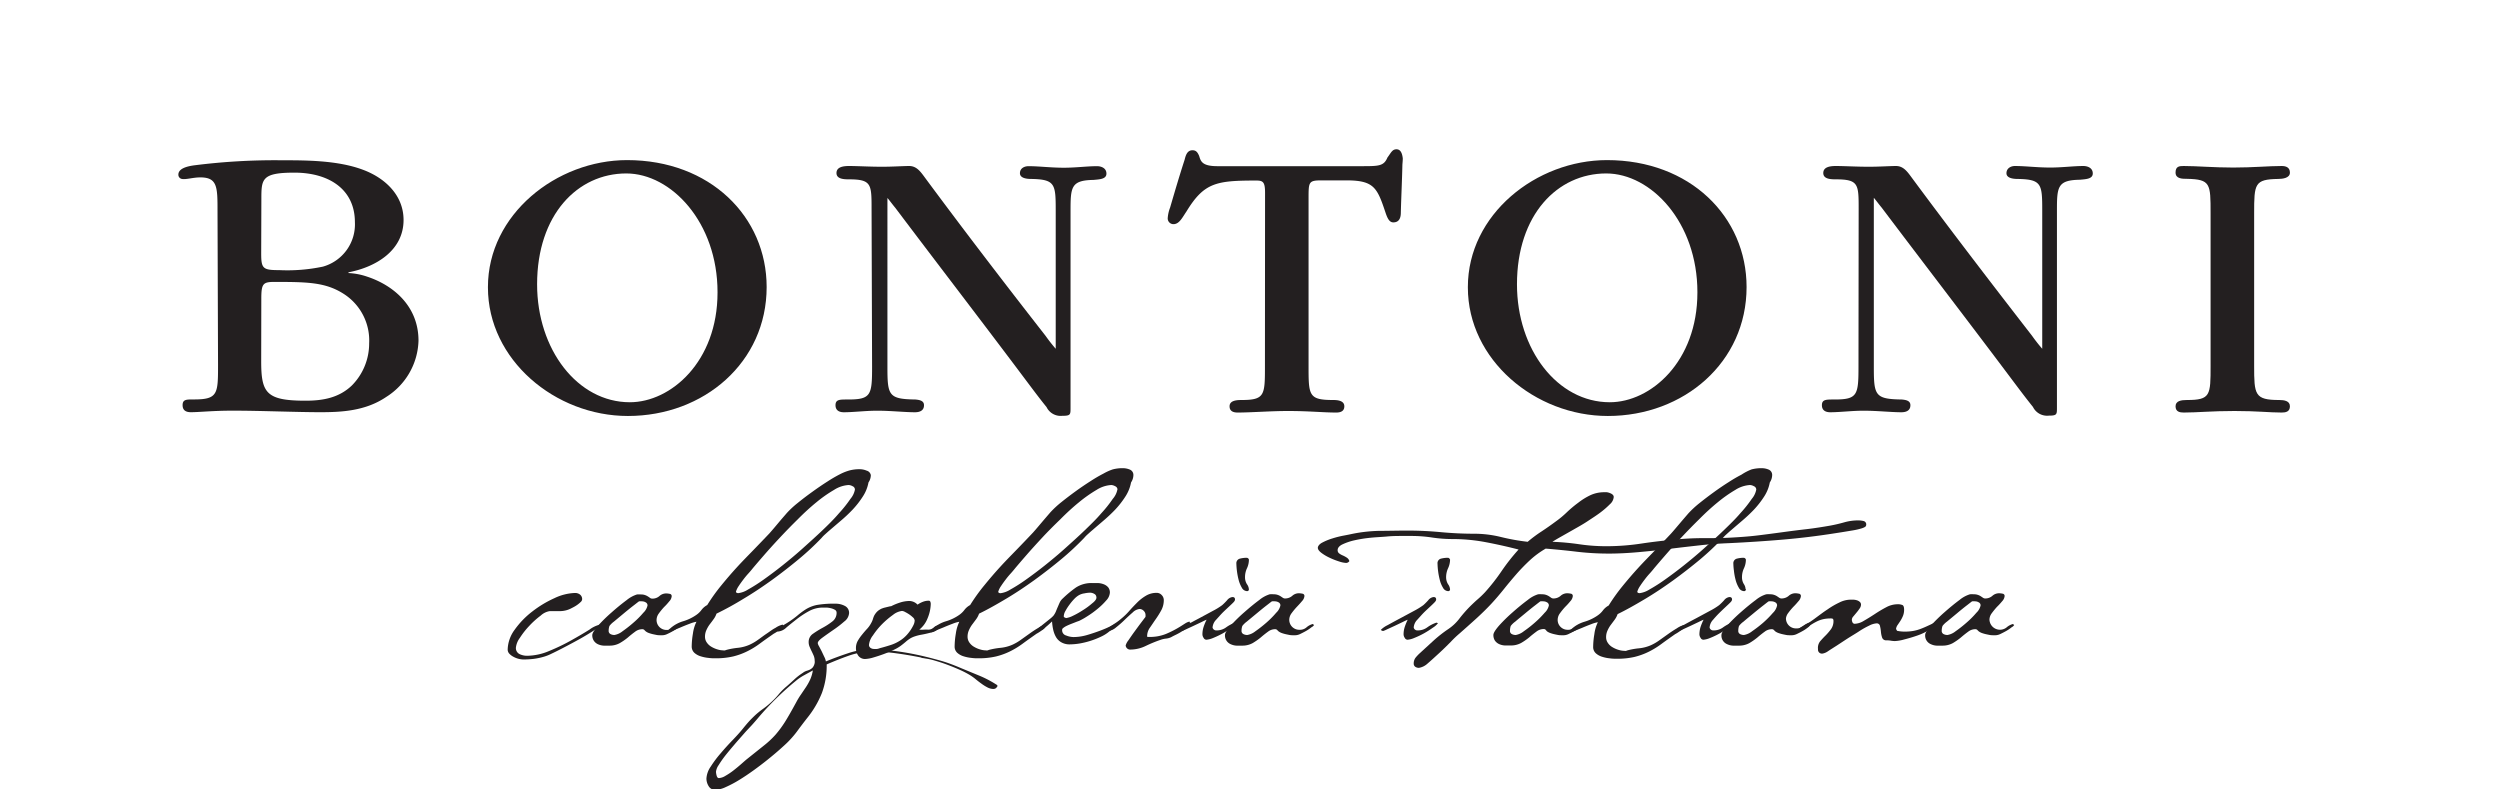 <svg viewBox="0 0 436.74 137.91" xmlns="http://www.w3.org/2000/svg"><defs><style>.cls-1{fill:none;}.cls-2{fill:#231f20;}</style></defs><g data-name="Layer 2" id="Layer_2"><g data-name="Layer 1" id="Layer_1-2"><rect height="135.92" width="436.74" class="cls-1"></rect><path d="M38,36.89c0-4.19,0-5.9-3-5.9-1.3,0-2.47.41-3.23.27a.74.74,0,0,1-.61-.75c0-1,1.3-1.45,2.95-1.65A111.69,111.69,0,0,1,49.36,28c4,0,9.62,0,14,1.64,3.91,1.44,7.14,4.47,7.14,8.79,0,5.36-4.88,8.24-9.62,9.14v.13a11.76,11.76,0,0,1,3.23.62c4.6,1.51,9,5.15,9,11.2a12,12,0,0,1-5.63,9.82c-3.64,2.47-7.83,2.67-11.54,2.67-4.12,0-10.44-.27-15.25-.27-3.57,0-5.83.27-7.35.27-.68,0-1.44-.2-1.44-1.23s.69-1,2-1c4.19,0,4.19-1,4.19-6.11Zm7.63,7.35c0,2.68.27,2.95,3.16,2.95a30,30,0,0,0,7.62-.61A7.67,7.67,0,0,0,62,38.82c0-5.7-4.46-8.66-10.57-8.66-5.7,0-5.77,1.1-5.77,4.6Zm0,18.82c0,5.56.82,6.94,7.76,6.94,3,0,5.83-.49,8.1-2.68a10.42,10.42,0,0,0,3-7.35A9.66,9.66,0,0,0,60,51.31c-3.16-2-6.25-2.06-12.09-2.06-2,0-2.26.35-2.26,3Z" class="cls-2"></path><path d="M85.24,50.15c0-12.71,12-22.18,24.31-22.18,14.49,0,24.38,9.88,24.38,22.18,0,13.11-10.92,22.52-24.24,22.52-12.71,0-24.45-9.82-24.45-22.45Zm40.11.89c0-12.22-8.11-20.74-15.94-20.74-8.51,0-15.58,7.21-15.58,19.37,0,11.4,7.07,20.6,16.2,20.6,7.15,0,15.32-7.07,15.32-19.16Z" class="cls-2"></path><path d="M152.26,36.55c0-4.4,0-5.22-4-5.22-.89,0-2.13-.07-2.13-1.1s1.1-1.23,2.2-1.23c1.44,0,3.64.13,5.77.13,1.78,0,3.77-.13,4.73-.13,1.31,0,2,1,2.82,2.12,6.87,9.28,13.87,18.41,21,27.54a28.24,28.24,0,0,0,1.78,2.27V36.83c0-4.68-.07-5.5-4.33-5.57-.75,0-1.92-.14-1.92-1s.76-1.23,1.51-1.23c1.86,0,3.85.27,6.18.27,2.06,0,4.06-.27,5.77-.27.76,0,1.65.34,1.65,1.3s-1.17,1-2.27,1.1c-3.91.07-4,1.23-4,5.43v34.4c0,1.17,0,1.38-1.44,1.38a2.73,2.73,0,0,1-2.75-1.52c-1.17-1.44-2.33-3-3.43-4.46-7.62-10.17-15.39-20.26-23-30.36-.41-.48-1.17-1.51-1.37-1.71V64.09c0,5,.2,5.63,4.87,5.7.76.07,1.52.21,1.52,1,0,1-.83,1.23-1.58,1.23-1.79,0-4.19-.27-6.6-.27-2.06,0-4.12.27-5.83.27-.62,0-1.45-.2-1.45-1.23s.76-1,2.2-1c4,0,4.19-.76,4.19-5.7Z" class="cls-2"></path><path d="M221,33.67c0-1.86-.35-2.13-1.51-2.13-7,0-9.14.34-12.23,5.42-.69,1-1.23,2.2-2.26,2.2a1,1,0,0,1-1-1.1,6.21,6.21,0,0,1,.41-1.79c.82-2.81,1.65-5.63,2.54-8.37.2-.83.48-1.65,1.37-1.65.62,0,.89.34,1.17,1,.27.89.48,1.78,3.16,1.78h25.48c2.81,0,3.64-.06,4.25-1.51.62-.82.83-1.44,1.58-1.44s1,.76,1.1,1.58c0,.48-.07,1-.07,1.24-.06,2.74-.2,5.49-.27,8.24,0,.89-.27,1.71-1.31,1.71-.68,0-1-.68-1.3-1.51-1.51-4.53-2-5.83-6.94-5.83H231c-2.4,0-2.4.2-2.4,3.22V63.88c0,5.22,0,6,4.33,6,.82,0,1.92.14,1.92,1.1s-.82,1.09-1.44,1.09c-2.27,0-4.67-.27-8.45-.27-2.95,0-6.46.27-8.72.27-.62,0-1.44-.13-1.44-1.09s1.09-1.1,2.06-1.1c4.12,0,4.12-.83,4.12-6Z" class="cls-2"></path><path d="M256.43,50.15c0-12.71,11.95-22.18,24.31-22.18,14.49,0,24.38,9.88,24.38,22.18,0,13.11-10.92,22.52-24.24,22.52-12.71,0-24.45-9.82-24.45-22.45Zm40.1.89c0-12.22-8.1-20.74-15.93-20.74-8.52,0-15.59,7.21-15.59,19.37,0,11.4,7.07,20.6,16.21,20.6,7.14,0,15.31-7.07,15.31-19.16Z" class="cls-2"></path><path d="M324.7,36.55c0-4.4,0-5.22-4.05-5.22-.89,0-2.13-.07-2.13-1.1s1.1-1.23,2.2-1.23c1.44,0,3.64.13,5.77.13,1.78,0,3.77-.13,4.73-.13,1.31,0,2,1,2.82,2.12,6.87,9.28,13.87,18.41,20.95,27.54a28.24,28.24,0,0,0,1.78,2.27V36.83c0-4.68-.07-5.5-4.32-5.57-.76,0-1.93-.14-1.93-1S351.28,29,352,29c1.86,0,3.85.27,6.18.27,2.06,0,4.06-.27,5.77-.27.76,0,1.65.34,1.65,1.3s-1.17,1-2.26,1.1c-3.92.07-4,1.23-4,5.43v34.4c0,1.17,0,1.38-1.44,1.38a2.74,2.74,0,0,1-2.75-1.52c-1.16-1.44-2.33-3-3.43-4.46-7.62-10.17-15.38-20.26-23-30.36-.41-.48-1.17-1.51-1.37-1.71V64.09c0,5,.2,5.63,4.87,5.7.76.07,1.52.21,1.52,1,0,1-.83,1.23-1.58,1.23-1.79,0-4.19-.27-6.6-.27-2.06,0-4.12.27-5.83.27-.62,0-1.45-.2-1.45-1.23s.76-1,2.2-1c4,0,4.19-.76,4.19-5.7Z" class="cls-2"></path><path d="M393.79,63.88c0,5.08.07,6,4.4,6,.82,0,1.85.14,1.85,1.1s-.75,1.09-1.44,1.09c-2.13,0-4.26-.27-8.24-.27s-6.53.27-8.86.27c-.69,0-1.44-.13-1.44-1.09s1-1.1,2-1.1c4.12,0,4.12-.83,4.12-6V37.24c0-5.15,0-5.91-4.12-6-.83,0-2,0-2-1.1S380.74,29,381.5,29c2.27,0,5.22.27,8.65.27s6.18-.27,8.45-.27c.69,0,1.44.2,1.44,1.16s-1.3,1.1-2.06,1.1c-4.12.07-4.19.83-4.19,6Z" class="cls-2"></path><path d="M104.92,109.15c-.06.18-.32.42-.78.73s-1,.65-1.66,1.05-1.36.79-2.12,1.2-1.49.8-2.19,1.16-1.33.68-1.89.94a7.56,7.56,0,0,1-1.21.48,11.58,11.58,0,0,1-1.82.39,15.87,15.87,0,0,1-1.82.11,4,4,0,0,1-.8-.11,3.72,3.72,0,0,1-.91-.35,2.72,2.72,0,0,1-.73-.54,1.06,1.06,0,0,1-.3-.73A6.05,6.05,0,0,1,89.92,110,14.76,14.76,0,0,1,93,106.82a19,19,0,0,1,3.85-2.32,9,9,0,0,1,3.62-.91,1.38,1.38,0,0,1,.87.29,1,1,0,0,1,.36.8.7.7,0,0,1-.25.48,4.51,4.51,0,0,1-.57.48,5.59,5.59,0,0,1-.66.41l-.52.27a4.29,4.29,0,0,1-1.8.44c-.54,0-1.15,0-1.85,0a3,3,0,0,0-1.59.78,14.81,14.81,0,0,0-2,1.8,14,14,0,0,0-1.64,2.09,3.52,3.52,0,0,0-.69,1.67,1.17,1.17,0,0,0,.62,1.16,3,3,0,0,0,1.34.3,10.1,10.1,0,0,0,3.88-.85,34.63,34.63,0,0,0,3.87-1.87c1.21-.68,2.27-1.3,3.17-1.87a4.85,4.85,0,0,1,1.75-.84l.07,0A.08.08,0,0,0,104.92,109.15Z" class="cls-2"></path><path d="M118.54,109.58a6.07,6.07,0,0,1-.93.64,11.06,11.06,0,0,1-1,.52,2.09,2.09,0,0,1-.77.23,7,7,0,0,1-.71,0c-.29,0-.58-.08-.89-.14a6.4,6.4,0,0,1-.84-.23,2,2,0,0,1-.61-.32c-.09-.09-.18-.17-.25-.25a.51.51,0,0,0-.35-.11,2.07,2.07,0,0,0-1.23.43c-.39.29-.81.61-1.25,1a10.55,10.55,0,0,1-1.44,1,3.63,3.63,0,0,1-1.82.44c-.33,0-.68,0-1,0a2.77,2.77,0,0,1-1-.25,1.75,1.75,0,0,1-.7-.59,1.7,1.7,0,0,1-.28-1c0-.33.35-.88,1-1.64a27.66,27.66,0,0,1,2.37-2.32c.89-.79,1.77-1.51,2.62-2.14a5.4,5.4,0,0,1,1.82-1,3.74,3.74,0,0,1,.69,0,2,2,0,0,1,.75.12,2.33,2.33,0,0,1,.5.25,4.37,4.37,0,0,1,.36.25.71.71,0,0,0,.39.11,1.87,1.87,0,0,0,1.23-.45,1.76,1.76,0,0,1,1.14-.46,3.19,3.19,0,0,1,.64.07.39.39,0,0,1,.36.43,1.44,1.44,0,0,1-.41.87c-.27.33-.57.68-.91,1a11.63,11.63,0,0,0-.91,1.11,1.94,1.94,0,0,0-.41,1.12,1.73,1.73,0,0,0,1.78,1.78,1.77,1.77,0,0,0,1.23-.42,2.74,2.74,0,0,1,1.09-.59l.23.18A1.12,1.12,0,0,1,118.54,109.58Zm-5.42-3.81a.59.59,0,0,0-.32-.54,1.27,1.27,0,0,0-.64-.18,2.23,2.23,0,0,0-.5,0c-.06,0-.36.26-.91.68s-1.14.9-1.78,1.43l-1.73,1.44a3.74,3.74,0,0,0-.77.75,2.56,2.56,0,0,0-.14.81.62.62,0,0,0,.32.61,1.45,1.45,0,0,0,.68.16,3.09,3.09,0,0,0,1.42-.65,22.41,22.41,0,0,0,1.93-1.52,15.36,15.36,0,0,0,1.71-1.72A2.45,2.45,0,0,0,113.12,105.77Z" class="cls-2"></path><path d="M152.13,83a2.3,2.3,0,0,1-.41,1.28,6.65,6.65,0,0,1-1,2.48,15.7,15.7,0,0,1-1.8,2.3,25.76,25.76,0,0,1-2.14,2l-2.08,1.78-.61.55a6.37,6.37,0,0,0-.57.59,46.45,46.45,0,0,1-3.94,3.67q-2.27,1.89-4.72,3.67c-1.64,1.18-3.3,2.29-5,3.3a53.22,53.22,0,0,1-4.69,2.58,3.43,3.43,0,0,1-.53,1c-.22.31-.45.61-.68.91a5.27,5.27,0,0,0-.57,1,2.76,2.76,0,0,0-.23,1.14,1.72,1.72,0,0,0,.32,1,2.46,2.46,0,0,0,.82.75,4.61,4.61,0,0,0,1.07.46,3.7,3.7,0,0,0,1,.16.76.76,0,0,0,.29,0l.26-.09a12.6,12.6,0,0,1,2-.36,6.81,6.81,0,0,0,2.05-.55,8.38,8.38,0,0,0,1.41-.82c.52-.36,1-.74,1.57-1.12s1-.73,1.53-1a3.74,3.74,0,0,1,1.23-.56l.14.09a1.46,1.46,0,0,1-.69.86c-.39.28-.71.49-1,.64-.92.64-1.74,1.22-2.47,1.76a13.86,13.86,0,0,1-2.21,1.34,11.84,11.84,0,0,1-2.41.87,13.19,13.19,0,0,1-3.08.32c-.36,0-.78,0-1.25-.07a6.6,6.6,0,0,1-1.35-.28,2.91,2.91,0,0,1-1.09-.61,1.49,1.49,0,0,1-.46-1.14,14.11,14.11,0,0,1,.21-2.21,6.53,6.53,0,0,1,.62-2.07,5.61,5.61,0,0,0-1.17.34c-.53.2-1.06.41-1.59.64l-2.07.84c-.13,0-.19,0-.19,0a.54.54,0,0,1,.12-.39c.07-.07.19-.17.34-.29a5.91,5.91,0,0,1,2.23-1.23,8,8,0,0,0,2.28-1.09,3.75,3.75,0,0,0,.93-.89,3.09,3.09,0,0,1,1-.85,32.13,32.13,0,0,1,2.42-3.39c.88-1.08,1.79-2.14,2.73-3.17s1.9-2,2.87-3,1.93-2,2.88-3c.51-.58,1-1.16,1.5-1.76s1-1.17,1.5-1.75a16.4,16.4,0,0,1,1.9-1.76c.8-.65,1.64-1.29,2.53-1.93s1.76-1.24,2.64-1.8a24.79,24.79,0,0,1,2.23-1.3,8.84,8.84,0,0,1,1.67-.66,6.74,6.74,0,0,1,1.8-.21,3.13,3.13,0,0,1,1.18.25A1,1,0,0,1,152.13,83Zm-2.78,2.51a.63.63,0,0,0-.41-.57,1.57,1.57,0,0,0-.68-.21,5.31,5.31,0,0,0-2.55.85,23,23,0,0,0-3.08,2.16q-1.62,1.32-3.28,3c-1.11,1.09-2.17,2.18-3.17,3.25s-1.91,2.08-2.71,3-1.45,1.68-1.94,2.26c-.21.27-.47.58-.77.91a13.64,13.64,0,0,0-.89,1.07c-.29.38-.56.75-.8,1.12a3.57,3.57,0,0,0-.5,1c0,.18.17.27.41.27a4.14,4.14,0,0,0,1.71-.64,28.25,28.25,0,0,0,2.69-1.71c1-.71,2.12-1.54,3.3-2.48s2.37-1.93,3.56-3,2.32-2.08,3.42-3.13,2.06-2,2.91-3a21.73,21.73,0,0,0,2-2.51A3.52,3.52,0,0,0,149.35,85.54Z" class="cls-2"></path><path d="M173.89,120.27a.74.74,0,0,1-.38.09,2.34,2.34,0,0,1-1-.27,7.61,7.61,0,0,1-1.07-.67c-.35-.25-.69-.51-1-.77s-.63-.48-.91-.66a15.4,15.4,0,0,0-1.68-.89c-.7-.32-1.43-.62-2.19-.91s-1.51-.54-2.24-.75a10.89,10.89,0,0,0-1.82-.41,3.92,3.92,0,0,0-.41-.07,1.24,1.24,0,0,1-.36-.11c-1.4-.28-2.8-.52-4.2-.71a30.05,30.05,0,0,0-4.28-.3,12.34,12.34,0,0,0-4.08.71c-1.35.47-2.64,1-3.85,1.52a13.77,13.77,0,0,1-.84,5,17,17,0,0,1-2.58,4.38c-.55.7-1.08,1.4-1.59,2.09a16.75,16.75,0,0,1-1.69,2c-.36.37-.87.83-1.5,1.39s-1.35,1.16-2.12,1.78-1.6,1.25-2.46,1.87-1.71,1.19-2.53,1.69a19.73,19.73,0,0,1-2.33,1.23,4.73,4.73,0,0,1-1.82.48,1.28,1.28,0,0,1-1.16-.64,2.52,2.52,0,0,1-.39-1.32,4.07,4.07,0,0,1,.75-2.1,19.29,19.29,0,0,1,1.78-2.37q1-1.18,2.07-2.28c.7-.73,1.25-1.34,1.64-1.82s.69-.85,1.07-1.28.79-.83,1.21-1.23a14.38,14.38,0,0,1,1.32-1.07,13.25,13.25,0,0,0,1.33-1.07,14.28,14.28,0,0,0,1.43-1.48,10.88,10.88,0,0,1,1.44-1.44c.45-.39.9-.8,1.34-1.21a9.84,9.84,0,0,1,1.44-1.11,2.2,2.2,0,0,1,.68-.37,3.43,3.43,0,0,0,.59-.22,1.76,1.76,0,0,0,.48-.37,1.79,1.79,0,0,0,.34-.77,1.42,1.42,0,0,0,0-.41,2.34,2.34,0,0,0-.16-.85c-.11-.25-.23-.52-.37-.8s-.25-.54-.36-.79a2.15,2.15,0,0,1-.16-.85,1.69,1.69,0,0,1,.75-1.41,16.42,16.42,0,0,1,1.69-1.05,11.57,11.57,0,0,0,1.68-1.09,1.86,1.86,0,0,0,.76-1.55.56.56,0,0,0-.3-.5,2.42,2.42,0,0,0-.68-.27,4.21,4.21,0,0,0-.78-.12l-.61,0a5.07,5.07,0,0,0-2.49.64,15.25,15.25,0,0,0-2.16,1.43c-.67.53-1.27,1-1.8,1.46a2.36,2.36,0,0,1-1.44.66l-.18-.09c0-.24.11-.45.41-.61l.68-.39a16.64,16.64,0,0,0,2.46-1.67,12.8,12.8,0,0,1,1.6-1.18,6,6,0,0,1,1.87-.71,17.7,17.7,0,0,1,3.28-.22,3.42,3.42,0,0,1,1.56.38,1.34,1.34,0,0,1,.76,1.3,2,2,0,0,1-.85,1.44,18.22,18.22,0,0,1-1.88,1.45c-.69.48-1.32.92-1.88,1.33s-.86.73-.86,1a1.47,1.47,0,0,0,.21.52l.46.87.47,1a2.74,2.74,0,0,1,.28.8c1.27-.52,2.56-1,3.87-1.43a12.39,12.39,0,0,1,4.06-.67,34,34,0,0,1,3.92.25c1.36.17,2.73.4,4.1.69s2.7.64,4,1,2.54.85,3.69,1.34l3.15,1.3a18.57,18.57,0,0,1,3,1.57.29.29,0,0,1,.19.28l-.14.18A.44.44,0,0,1,173.89,120.27ZM142,117.12l-1.54.85a8.68,8.68,0,0,0-1.46,1,51,51,0,0,0-6.47,6.34c-.22.27-.56.66-1,1.16s-1,1.05-1.53,1.66-1.11,1.25-1.68,1.92-1.11,1.31-1.6,1.93a17.87,17.87,0,0,0-1.18,1.69,2.49,2.49,0,0,0-.46,1.16,3.16,3.16,0,0,0,.11.66c.08.29.21.44.39.44a2.41,2.41,0,0,0,1.14-.39,12,12,0,0,0,1.37-.91c.45-.35.89-.71,1.3-1.07s.75-.66,1-.87l3.08-2.46a15.89,15.89,0,0,0,2-1.87,18.66,18.66,0,0,0,1.64-2.21c.53-.84,1.19-2,2-3.49a12.68,12.68,0,0,1,.82-1.34l.89-1.32a9.63,9.63,0,0,0,.75-1.37A6.18,6.18,0,0,0,142,117.12Z" class="cls-2"></path><path d="M162.77,110.47c-.68.18-1.28.32-1.8.41a7.68,7.68,0,0,0-1.18.3,3.87,3.87,0,0,0-.82.38,6.07,6.07,0,0,0-.73.55c-.24.21-.55.46-.91.73a7,7,0,0,1-1.23.7c-.55.26-1.13.51-1.76.74s-1.22.42-1.8.59a5.58,5.58,0,0,1-1.36.25,1.44,1.44,0,0,1-1.24-.57,2.27,2.27,0,0,1-.41-1.35,2.55,2.55,0,0,1,.32-1.25,7.91,7.91,0,0,1,.76-1.09c.28-.35.57-.69.86-1a4.59,4.59,0,0,0,.71-1,3.39,3.39,0,0,0,.32-.73,3.77,3.77,0,0,1,.22-.59,3.47,3.47,0,0,1,.37-.54,2.49,2.49,0,0,1,.68-.55,1.81,1.81,0,0,1,.39-.18,4,4,0,0,1,.55-.16l.57-.14a2.31,2.31,0,0,1,.41-.07,9.78,9.78,0,0,1,1.55-.64,5.46,5.46,0,0,1,1.64-.27,2,2,0,0,1,1.41.64,4.27,4.27,0,0,1,.94-.5,2.85,2.85,0,0,1,1-.19.3.3,0,0,1,.3.19,1.15,1.15,0,0,1,.07.36,6.92,6.92,0,0,1-.55,2.51,4.69,4.69,0,0,1-1.46,2h.14a5.24,5.24,0,0,0,.7,0,5.43,5.43,0,0,1,.71,0,1.44,1.44,0,0,0,1-.39,1.19,1.19,0,0,1,.93-.34l.09.18A2,2,0,0,1,162.77,110.47Zm-3-2.14a.75.75,0,0,0-.27-.46,5.77,5.77,0,0,0-.64-.52,6.3,6.3,0,0,0-.73-.43,1.31,1.31,0,0,0-.55-.19,3.11,3.11,0,0,0-1.57.68,14.8,14.8,0,0,0-1.91,1.62A13,13,0,0,0,152.5,111a3.2,3.2,0,0,0-.69,1.64.6.6,0,0,0,.28.55,1,1,0,0,0,.59.18,2.87,2.87,0,0,0,.52,0,1.89,1.89,0,0,0,.48-.13c.7-.18,1.33-.37,1.89-.55a6.86,6.86,0,0,0,1.55-.71,5.7,5.7,0,0,0,1.3-1.07,7.21,7.21,0,0,0,1.14-1.68A1.93,1.93,0,0,0,159.79,108.33Z" class="cls-2"></path><path d="M198,83a2.39,2.39,0,0,1-.41,1.28,6.82,6.82,0,0,1-1,2.48,15.7,15.7,0,0,1-1.8,2.3,27.43,27.43,0,0,1-2.14,2l-2.08,1.78-.61.55a6.37,6.37,0,0,0-.57.59,48,48,0,0,1-3.94,3.67q-2.27,1.89-4.72,3.67c-1.64,1.18-3.3,2.29-5,3.3s-3.24,1.88-4.69,2.58a3.69,3.69,0,0,1-.53,1l-.68.91a5.27,5.27,0,0,0-.57,1,2.76,2.76,0,0,0-.23,1.14,1.72,1.72,0,0,0,.32,1,2.46,2.46,0,0,0,.82.75,4.43,4.43,0,0,0,1.07.46,3.7,3.7,0,0,0,1,.16.76.76,0,0,0,.29,0l.25-.09a12.8,12.8,0,0,1,2.05-.36,6.8,6.8,0,0,0,2.06-.55,8.38,8.38,0,0,0,1.41-.82l1.57-1.12q.79-.57,1.53-1a3.57,3.57,0,0,1,1.23-.56l.13.09a1.44,1.44,0,0,1-.68.86c-.39.28-.71.49-1,.64-.91.64-1.73,1.22-2.46,1.76a14.32,14.32,0,0,1-2.21,1.34,12.06,12.06,0,0,1-2.41.87,13.19,13.19,0,0,1-3.08.32c-.36,0-.78,0-1.25-.07a6.6,6.6,0,0,1-1.35-.28,2.91,2.91,0,0,1-1.09-.61,1.46,1.46,0,0,1-.46-1.14,14.11,14.11,0,0,1,.21-2.21,6.82,6.82,0,0,1,.61-2.07,5.74,5.74,0,0,0-1.16.34c-.53.2-1.06.41-1.59.64l-2.08.84c-.12,0-.18,0-.18,0a.59.59,0,0,1,.11-.39c.08-.07.19-.17.35-.29a5.84,5.84,0,0,1,2.23-1.23,8,8,0,0,0,2.28-1.09,3.93,3.93,0,0,0,.93-.89,3.09,3.09,0,0,1,1-.85A32.13,32.13,0,0,1,172,102.2c.88-1.08,1.79-2.14,2.73-3.17s1.9-2,2.87-3,1.93-2,2.87-3c.52-.58,1-1.16,1.51-1.76s1-1.17,1.5-1.75a17.05,17.05,0,0,1,1.89-1.76c.81-.65,1.65-1.29,2.53-1.93s1.77-1.24,2.65-1.8a24.79,24.79,0,0,1,2.23-1.3A9,9,0,0,1,194.4,82a6.74,6.74,0,0,1,1.8-.21,3.18,3.18,0,0,1,1.19.25A1,1,0,0,1,198,83Zm-2.78,2.51a.64.64,0,0,0-.41-.57,1.57,1.57,0,0,0-.68-.21,5.37,5.37,0,0,0-2.56.85,23.64,23.64,0,0,0-3.07,2.16q-1.62,1.32-3.28,3C184.09,91.83,183,92.92,182,94s-1.91,2.08-2.71,3-1.45,1.68-1.94,2.26c-.21.27-.47.58-.77.91a13.64,13.64,0,0,0-.89,1.07c-.29.38-.56.75-.8,1.12a3.57,3.57,0,0,0-.5,1c0,.18.17.27.41.27a4.18,4.18,0,0,0,1.71-.64,28.25,28.25,0,0,0,2.69-1.71c1-.71,2.12-1.54,3.3-2.48s2.37-1.93,3.56-3,2.32-2.08,3.41-3.13,2.07-2,2.92-3a21.73,21.73,0,0,0,2-2.51A3.52,3.52,0,0,0,195.2,85.54Z" class="cls-2"></path><path d="M195,109.24c0,.15-.17.34-.5.57s-.58.4-.73.52a6.39,6.39,0,0,1-1.46.91,14.36,14.36,0,0,1-3.67,1.17,11.15,11.15,0,0,1-1.75.16,2.84,2.84,0,0,1-1.46-.35,2.49,2.49,0,0,1-.94-.91,4.57,4.57,0,0,1-.5-1.3,9,9,0,0,1-.2-1.45l-.5.47c-.22.2-.44.39-.67.57a3.38,3.38,0,0,1-.7.46,1.54,1.54,0,0,1-.69.18.08.08,0,0,1-.09-.09q0-.14.39-.48c.26-.23.55-.48.89-.75l1-.8a4.9,4.9,0,0,0,.62-.57,3.54,3.54,0,0,0,.43-.75c.1-.26.21-.52.32-.77s.22-.52.34-.78a2.24,2.24,0,0,1,.54-.71,19.07,19.07,0,0,1,2.33-1.93,5,5,0,0,1,2.87-.75c.3,0,.63,0,1,0a3.22,3.22,0,0,1,1,.23,1.91,1.91,0,0,1,.73.52,1.43,1.43,0,0,1,.29.94,2.21,2.21,0,0,1-.63,1.34,12,12,0,0,1-1.53,1.48,16.3,16.3,0,0,1-1.8,1.3,12.73,12.73,0,0,1-1.42.8c-.18.06-.41.14-.68.25l-.82.32c-.27.11-.54.23-.8.36a3.07,3.07,0,0,0-.57.39.45.45,0,0,0-.09.32.94.94,0,0,0,.71.91,3.57,3.57,0,0,0,1.25.27,8.6,8.6,0,0,0,2.42-.36c.82-.24,1.58-.5,2.3-.77s1.32-.54,1.82-.78a3.88,3.88,0,0,1,.89-.36C195,109.06,195,109.12,195,109.24Zm-3.47-4.88a.65.65,0,0,0-.36-.61,1.45,1.45,0,0,0-.73-.21,5.16,5.16,0,0,0-1,.12,2.69,2.69,0,0,0-1,.34,3.78,3.78,0,0,0-.75.61,9.15,9.15,0,0,0-.84,1,8.51,8.51,0,0,0-.71,1.1,2,2,0,0,0-.3.91c0,.12,0,.2.12.23a1.51,1.51,0,0,1,.25.13,3.86,3.86,0,0,0,1.18-.38,14.92,14.92,0,0,0,1.78-1,12.58,12.58,0,0,0,1.62-1.19C191.32,105,191.55,104.67,191.55,104.36Z" class="cls-2"></path><path d="M208,108.87c0,.19-.14.4-.43.64a8.51,8.51,0,0,1-1,.73,10.77,10.77,0,0,1-1.13.64c-.38.18-.65.32-.8.41a2.73,2.73,0,0,1-.93.27,4.15,4.15,0,0,0-1,.23,23.16,23.16,0,0,0-2.59,1.07,6.25,6.25,0,0,1-2.74.62.79.79,0,0,1-.73-.73,2.63,2.63,0,0,1,.48-.89c.32-.47.68-1,1.07-1.53s.78-1.07,1.16-1.57.63-.83.76-1a.5.5,0,0,1,0-.16.64.64,0,0,0,0-.16,1,1,0,0,0-.32-.73,1,1,0,0,0-.73-.32,2,2,0,0,0-1.19.6c-.45.39-.93.83-1.43,1.32s-1,.92-1.51,1.32a2.33,2.33,0,0,1-1.38.59l-.14-.14.18-.36c.37-.27.74-.53,1.12-.78a9.32,9.32,0,0,0,1.11-.82,12,12,0,0,0,1.42-1.36c.45-.52.92-1,1.39-1.48a7.53,7.53,0,0,1,1.55-1.21,3.56,3.56,0,0,1,1.89-.5,1.16,1.16,0,0,1,.86.38,1.25,1.25,0,0,1,.37.89,3.72,3.72,0,0,1-.46,1.81,15.72,15.72,0,0,1-1,1.59c-.35.5-.67,1-1,1.46a2.57,2.57,0,0,0-.45,1.39c0,.12,0,.18.16.18h.25a7.49,7.49,0,0,0,2.87-.52,18,18,0,0,0,2.6-1.35l.75-.48a2.45,2.45,0,0,1,.8-.34.28.28,0,0,0,0,.14A.39.39,0,0,1,208,108.87Z" class="cls-2"></path><path d="M215.18,109.65a17.1,17.1,0,0,1-1.57,1,15.79,15.79,0,0,1-1.68.8,3.87,3.87,0,0,1-1.19.31.58.58,0,0,1-.48-.34,1.09,1.09,0,0,1-.2-.57,4.23,4.23,0,0,1,.2-1.32,8.56,8.56,0,0,1,.53-1.27c-.16.06-.45.19-.89.41l-1.39.66-1.32.61c-.4.18-.61.28-.64.28a.52.52,0,0,1-.46-.19,4.25,4.25,0,0,1,1.14-.8c.67-.37,1.42-.78,2.26-1.22l2.41-1.3a11.56,11.56,0,0,0,1.62-1,10.84,10.84,0,0,0,.84-.84,1.43,1.43,0,0,1,.94-.57c.3,0,.45.14.45.41s-.2.46-.61.85-.86.8-1.35,1.27-.93,1-1.34,1.44a2.18,2.18,0,0,0-.62,1.36.65.65,0,0,0,.64.5,2.78,2.78,0,0,0,1.71-.52,5.91,5.91,0,0,1,1.62-.84l.27.09A3,3,0,0,1,215.18,109.65Zm3-6.75c0,.25-.11.37-.32.37a1.07,1.07,0,0,1-.91-.59,5.32,5.32,0,0,1-.57-1.39,12.79,12.79,0,0,1-.39-2.81.82.82,0,0,1,.62-.89,4.93,4.93,0,0,1,1.16-.15.43.43,0,0,1,.41.32,3.61,3.61,0,0,1-.34,1.52,3.62,3.62,0,0,0-.34,1.53,2.23,2.23,0,0,0,.34,1.25A1.68,1.68,0,0,1,218.17,102.9Z" class="cls-2"></path><path d="M229.11,109.58a6.72,6.72,0,0,1-.94.64c-.35.2-.69.37-1,.52a2.13,2.13,0,0,1-.78.23,7,7,0,0,1-.71,0c-.28,0-.58-.08-.88-.14a6.15,6.15,0,0,1-.85-.23,2.17,2.17,0,0,1-.61-.32c-.09-.09-.18-.17-.25-.25a.5.5,0,0,0-.34-.11,2,2,0,0,0-1.23.43q-.6.43-1.26,1a11.09,11.09,0,0,1-1.43,1,3.7,3.7,0,0,1-1.83.44c-.33,0-.68,0-1,0a2.72,2.72,0,0,1-1-.25,1.65,1.65,0,0,1-1-1.62c0-.33.35-.88,1-1.64a27.66,27.66,0,0,1,2.37-2.32c.9-.79,1.77-1.51,2.62-2.14a5.4,5.4,0,0,1,1.82-1,3.82,3.82,0,0,1,.69,0,2,2,0,0,1,.75.12,2.33,2.33,0,0,1,.5.25l.37.25a.66.66,0,0,0,.38.11,1.91,1.91,0,0,0,1.24-.45,1.71,1.71,0,0,1,1.13-.46,3.12,3.12,0,0,1,.64.07.4.4,0,0,1,.37.43,1.47,1.47,0,0,1-.42.87q-.41.49-.9,1a11.76,11.76,0,0,0-.92,1.11,1.94,1.94,0,0,0-.41,1.12,1.74,1.74,0,0,0,1.78,1.78,1.73,1.73,0,0,0,1.23-.42,2.72,2.72,0,0,1,1.1-.59l.22.18A1.15,1.15,0,0,1,229.11,109.58Zm-5.43-3.81a.58.58,0,0,0-.31-.54,1.32,1.32,0,0,0-.64-.18,2.17,2.17,0,0,0-.5,0c-.07,0-.37.26-.92.68s-1.13.9-1.77,1.43l-1.74,1.44a3.74,3.74,0,0,0-.77.75,2.56,2.56,0,0,0-.14.81.62.62,0,0,0,.32.61,1.46,1.46,0,0,0,.69.16,3.11,3.11,0,0,0,1.41-.65,22.49,22.49,0,0,0,1.94-1.52,16.12,16.12,0,0,0,1.7-1.72A2.45,2.45,0,0,0,223.68,105.77Z" class="cls-2"></path><path d="M250.32,109.65a17.1,17.1,0,0,1-1.57,1,15,15,0,0,1-1.69.8,3.76,3.76,0,0,1-1.18.31.58.58,0,0,1-.48-.34,1.09,1.09,0,0,1-.2-.57,4.23,4.23,0,0,1,.2-1.32,9.7,9.7,0,0,1,.52-1.27c-.15.06-.45.19-.89.41l-1.38.66-1.33.61a5.44,5.44,0,0,1-.64.28.51.51,0,0,1-.45-.19,4.25,4.25,0,0,1,1.14-.8c.67-.37,1.42-.78,2.25-1.22l2.42-1.3a12.94,12.94,0,0,0,1.62-1,10.84,10.84,0,0,0,.84-.84,1.41,1.41,0,0,1,.94-.57c.3,0,.45.14.45.41s-.21.46-.61.85-.86.8-1.35,1.27-.93,1-1.34,1.44a2.18,2.18,0,0,0-.62,1.36.64.64,0,0,0,.64.5,2.78,2.78,0,0,0,1.71-.52,5.91,5.91,0,0,1,1.62-.84l.27.09A3.16,3.16,0,0,1,250.32,109.65Zm3-6.75c0,.25-.11.37-.32.37a1.06,1.06,0,0,1-.91-.59,4.72,4.72,0,0,1-.57-1.39,12.79,12.79,0,0,1-.39-2.81.81.81,0,0,1,.61-.89,4.94,4.94,0,0,1,1.17-.15c.18,0,.31.1.41.32a3.62,3.62,0,0,1-.35,1.52,3.78,3.78,0,0,0-.34,1.53,2.31,2.31,0,0,0,.34,1.25A1.72,1.72,0,0,1,253.31,102.9Z" class="cls-2"></path><path d="M326,91.78c0,.19-.25.35-.73.51a12.42,12.42,0,0,1-1.66.38l-1.83.3-1.16.18q-4.61.73-9.18,1.12c-3.06.26-6.13.46-9.23.61-1.76.07-3.53.19-5.31.39s-3.55.4-5.31.62-3.53.4-5.29.56-3.54.26-5.33.26a47.78,47.78,0,0,1-5.47-.32c-1.82-.22-3.65-.4-5.47-.55a15.27,15.27,0,0,0-2.73,2,33.46,33.46,0,0,0-2.35,2.41c-.74.85-1.47,1.72-2.19,2.62s-1.45,1.76-2.21,2.58-1.79,1.83-2.73,2.68-1.9,1.71-2.87,2.56a17.78,17.78,0,0,0-1.48,1.41c-.66.67-1.34,1.34-2.06,2s-1.39,1.28-2,1.8a2.92,2.92,0,0,1-1.52.77,1.12,1.12,0,0,1-.64-.18.67.67,0,0,1-.28-.59,1.66,1.66,0,0,1,.32-1,7.37,7.37,0,0,1,.78-.82l2.37-2.17a22.8,22.8,0,0,1,2.55-2A8.19,8.19,0,0,0,255,108a23.43,23.43,0,0,1,1.87-2.12c.43-.42.86-.83,1.3-1.21a15.78,15.78,0,0,0,1.25-1.2,34.27,34.27,0,0,0,2.94-3.76A34.8,34.8,0,0,1,265.29,96q-2.87-.74-5.72-1.28a31.09,31.09,0,0,0-5.81-.55,24,24,0,0,1-3.6-.27,23.84,23.84,0,0,0-3.6-.27c-.33,0-.88,0-1.64,0s-1.62,0-2.57.09-1.95.12-3,.23a22.77,22.77,0,0,0-2.78.45,10.12,10.12,0,0,0-2.07.71c-.55.27-.82.62-.82,1a.68.68,0,0,0,.27.57,2.81,2.81,0,0,0,.64.36,4.92,4.92,0,0,1,.68.37,1.07,1.07,0,0,1,.46.61.68.68,0,0,1-.59.32,4.54,4.54,0,0,1-1.19-.25,12.33,12.33,0,0,1-1.64-.64,7.91,7.91,0,0,1-1.46-.86c-.42-.32-.63-.62-.63-.89s.25-.64.77-.91a10.14,10.14,0,0,1,1.78-.73,16.4,16.4,0,0,1,2-.5c.65-.12,1.12-.22,1.39-.28a26.35,26.35,0,0,1,4.81-.54c1.59,0,3.21-.05,4.85-.05,2,0,3.92.09,5.84.27s3.85.28,5.83.28a19.47,19.47,0,0,1,4.71.57,37,37,0,0,0,4.68.84,23.06,23.06,0,0,1,2.44-1.82c.83-.55,1.66-1.13,2.48-1.74a16.72,16.72,0,0,0,1.89-1.57c.62-.59,1.28-1.15,2-1.68a11.5,11.5,0,0,1,2.14-1.33,5.72,5.72,0,0,1,2.4-.52,3.28,3.28,0,0,1,.47,0,2.19,2.19,0,0,1,.57.16,1.36,1.36,0,0,1,.46.27.55.55,0,0,1,.18.43,1.88,1.88,0,0,1-.66,1.23,14.67,14.67,0,0,1-1.68,1.46c-.69.52-1.45,1-2.28,1.55s-1.66,1-2.46,1.46l-2.17,1.23c-.64.36-1.13.65-1.46.87a43.19,43.19,0,0,1,4.7.43,31.77,31.77,0,0,0,4.69.34,40.32,40.32,0,0,0,6.13-.46q3-.45,6.13-.72c1.61-.16,3.2-.23,4.76-.23s3.15,0,4.76-.09,3.08-.19,4.58-.37,3-.38,4.54-.59,2.74-.36,4.12-.52,2.76-.38,4.13-.62c.82-.15,1.63-.34,2.44-.57a8.94,8.94,0,0,1,2.48-.34,4.16,4.16,0,0,1,.89.11A.6.6,0,0,1,326,91.78Z" class="cls-2"></path><path d="M276,109.58a6.07,6.07,0,0,1-.93.64c-.35.2-.7.37-1,.52a2.09,2.09,0,0,1-.77.23,6.85,6.85,0,0,1-.71,0c-.29,0-.58-.08-.89-.14a6.4,6.4,0,0,1-.84-.23,2.24,2.24,0,0,1-.62-.32L270,110a.48.48,0,0,0-.34-.11,2.07,2.07,0,0,0-1.23.43c-.39.29-.81.61-1.25,1a10.55,10.55,0,0,1-1.44,1,3.66,3.66,0,0,1-1.82.44c-.34,0-.69,0-1.05,0a2.77,2.77,0,0,1-1-.25,1.85,1.85,0,0,1-.71-.59,1.77,1.77,0,0,1-.27-1c0-.33.34-.88,1-1.64a27.66,27.66,0,0,1,2.37-2.32c.89-.79,1.77-1.51,2.62-2.14a5.4,5.4,0,0,1,1.82-1,3.74,3.74,0,0,1,.69,0,2,2,0,0,1,.75.12,2.59,2.59,0,0,1,.5.25l.36.25a.71.71,0,0,0,.39.11,1.89,1.89,0,0,0,1.23-.45,1.74,1.74,0,0,1,1.14-.46,3.27,3.27,0,0,1,.64.07.39.39,0,0,1,.36.43,1.5,1.5,0,0,1-.41.87c-.27.33-.58.68-.91,1a11.63,11.63,0,0,0-.91,1.11,1.94,1.94,0,0,0-.41,1.12,1.68,1.68,0,0,0,.5,1.27,1.71,1.71,0,0,0,1.28.51,1.77,1.77,0,0,0,1.23-.42,2.68,2.68,0,0,1,1.09-.59l.23.18A1.12,1.12,0,0,1,276,109.58Zm-5.42-3.81a.59.59,0,0,0-.32-.54,1.3,1.3,0,0,0-.64-.18,2.23,2.23,0,0,0-.5,0c-.06,0-.36.26-.91.68s-1.14.9-1.78,1.43-1.22,1-1.73,1.44a3.65,3.65,0,0,0-.78.75,2.54,2.54,0,0,0-.13.81.6.6,0,0,0,.32.61,1.45,1.45,0,0,0,.68.16,3.07,3.07,0,0,0,1.41-.65,21.06,21.06,0,0,0,1.94-1.52,17.28,17.28,0,0,0,1.71-1.72A2.45,2.45,0,0,0,270.58,105.77Z" class="cls-2"></path><path d="M309.59,83a2.39,2.39,0,0,1-.41,1.28,6.82,6.82,0,0,1-1,2.48,15.7,15.7,0,0,1-1.8,2.3,27.43,27.43,0,0,1-2.14,2l-2.08,1.78-.61.55a6.37,6.37,0,0,0-.57.59A48,48,0,0,1,297,97.73q-2.27,1.89-4.72,3.67c-1.64,1.18-3.3,2.29-5,3.3s-3.24,1.88-4.69,2.58a3.69,3.69,0,0,1-.53,1l-.68.91a5.27,5.27,0,0,0-.57,1,2.76,2.76,0,0,0-.23,1.14,1.72,1.72,0,0,0,.32,1,2.37,2.37,0,0,0,.82.75,4.43,4.43,0,0,0,1.07.46,3.7,3.7,0,0,0,1,.16.76.76,0,0,0,.29,0l.25-.09a12.72,12.72,0,0,1,2.06-.36,6.81,6.81,0,0,0,2.05-.55,8.38,8.38,0,0,0,1.41-.82l1.57-1.12q.8-.57,1.53-1a3.57,3.57,0,0,1,1.23-.56l.13.09a1.48,1.48,0,0,1-.68.86c-.39.28-.71.49-1,.64-.91.64-1.73,1.22-2.46,1.76a14.32,14.32,0,0,1-2.21,1.34,12.06,12.06,0,0,1-2.41.87,13.25,13.25,0,0,1-3.08.32c-.36,0-.78,0-1.25-.07a6.46,6.46,0,0,1-1.35-.28,2.91,2.91,0,0,1-1.09-.61,1.46,1.46,0,0,1-.46-1.14,14.11,14.11,0,0,1,.21-2.21,6.55,6.55,0,0,1,.61-2.07,5.74,5.74,0,0,0-1.16.34c-.53.2-1.06.41-1.59.64l-2.08.84c-.12,0-.18,0-.18,0a.59.59,0,0,1,.11-.39c.08-.07.19-.17.35-.29a5.84,5.84,0,0,1,2.23-1.23,8,8,0,0,0,2.28-1.09,3.93,3.93,0,0,0,.93-.89,3.09,3.09,0,0,1,1-.85,32.13,32.13,0,0,1,2.42-3.39c.88-1.08,1.79-2.14,2.73-3.17s1.9-2,2.87-3,1.93-2,2.87-3c.52-.58,1-1.16,1.51-1.76s1-1.17,1.5-1.75a17.05,17.05,0,0,1,1.89-1.76c.81-.65,1.65-1.29,2.53-1.93s1.76-1.24,2.65-1.8a24.79,24.79,0,0,1,2.23-1.3A9,9,0,0,1,306,82a6.79,6.79,0,0,1,1.8-.21,3.18,3.18,0,0,1,1.19.25A1,1,0,0,1,309.59,83Zm-2.78,2.51a.64.64,0,0,0-.41-.57,1.57,1.57,0,0,0-.68-.21,5.37,5.37,0,0,0-2.56.85,23.64,23.64,0,0,0-3.07,2.16q-1.62,1.32-3.28,3c-1.11,1.09-2.17,2.18-3.17,3.25s-1.91,2.08-2.71,3-1.45,1.68-1.94,2.26c-.21.27-.47.58-.77.91a13.64,13.64,0,0,0-.89,1.07c-.29.38-.56.75-.8,1.12a3.57,3.57,0,0,0-.5,1c0,.18.16.27.41.27a4.18,4.18,0,0,0,1.71-.64,28.25,28.25,0,0,0,2.69-1.71c1-.71,2.12-1.54,3.3-2.48s2.37-1.93,3.56-3,2.32-2.08,3.41-3.13,2.07-2,2.92-3a21.73,21.73,0,0,0,2-2.51A3.52,3.52,0,0,0,306.81,85.54Z" class="cls-2"></path><path d="M302,109.65a15.84,15.84,0,0,1-1.57,1,14.14,14.14,0,0,1-1.68.8,3.8,3.8,0,0,1-1.19.31.58.58,0,0,1-.48-.34,1.18,1.18,0,0,1-.2-.57,4.54,4.54,0,0,1,.2-1.32,9.78,9.78,0,0,1,.53-1.27c-.15.06-.45.19-.89.41l-1.39.66-1.32.61c-.4.18-.61.28-.64.28a.49.49,0,0,1-.45-.19,4.12,4.12,0,0,1,1.13-.8c.67-.37,1.42-.78,2.26-1.22l2.41-1.3a11.56,11.56,0,0,0,1.62-1,10.62,10.62,0,0,0,.85-.84,1.41,1.41,0,0,1,.93-.57c.3,0,.46.14.46.41s-.21.46-.62.85-.86.8-1.34,1.27a18,18,0,0,0-1.35,1.44,2.16,2.16,0,0,0-.61,1.36.64.64,0,0,0,.64.5,2.77,2.77,0,0,0,1.7-.52,5.91,5.91,0,0,1,1.62-.84l.28.09A3.24,3.24,0,0,1,302,109.65Zm3-6.75c0,.25-.11.37-.32.37a1.07,1.07,0,0,1-.91-.59,5.32,5.32,0,0,1-.57-1.39,10.17,10.17,0,0,1-.29-1.6,9.75,9.75,0,0,1-.1-1.21.82.82,0,0,1,.62-.89,4.93,4.93,0,0,1,1.16-.15.43.43,0,0,1,.41.32,3.61,3.61,0,0,1-.34,1.52,3.62,3.62,0,0,0-.34,1.53,2.23,2.23,0,0,0,.34,1.25A1.68,1.68,0,0,1,304.94,102.9Z" class="cls-2"></path><path d="M315.88,109.58a6.18,6.18,0,0,1-.94.64c-.35.2-.69.37-1,.52a2.13,2.13,0,0,1-.78.23,6.83,6.83,0,0,1-.7,0c-.29,0-.59-.08-.89-.14a6,6,0,0,1-.84-.23,2.1,2.1,0,0,1-.62-.32l-.25-.25a.5.5,0,0,0-.34-.11,2,2,0,0,0-1.23.43q-.6.43-1.26,1a11.09,11.09,0,0,1-1.43,1,3.69,3.69,0,0,1-1.82.44c-.34,0-.69,0-1.05,0a2.72,2.72,0,0,1-1-.25,1.63,1.63,0,0,1-1-1.62c0-.33.34-.88,1-1.64a30.93,30.93,0,0,1,2.37-2.32c.9-.79,1.77-1.51,2.62-2.14a5.32,5.32,0,0,1,1.83-1,3.7,3.7,0,0,1,.68,0,2,2,0,0,1,.75.12,2.12,2.12,0,0,1,.5.25l.37.25a.67.67,0,0,0,.39.11,1.91,1.91,0,0,0,1.23-.45,1.72,1.72,0,0,1,1.14-.46,3.1,3.1,0,0,1,.63.07.4.4,0,0,1,.37.43,1.5,1.5,0,0,1-.41.87c-.28.33-.58.68-.91,1a11.76,11.76,0,0,0-.92,1.11A1.94,1.94,0,0,0,312,108a1.74,1.74,0,0,0,1.78,1.78,1.73,1.73,0,0,0,1.23-.42,2.78,2.78,0,0,1,1.1-.59l.22.18A1.1,1.1,0,0,1,315.88,109.58Zm-5.43-3.81a.58.58,0,0,0-.31-.54,1.32,1.32,0,0,0-.64-.18,2.23,2.23,0,0,0-.5,0c-.06,0-.37.26-.91.68s-1.14.9-1.78,1.43-1.22,1-1.73,1.44a3.65,3.65,0,0,0-.78.75,2.54,2.54,0,0,0-.13.81.61.61,0,0,0,.31.61,1.49,1.49,0,0,0,.69.16,3.11,3.11,0,0,0,1.41-.65A22.49,22.49,0,0,0,308,108.8a17.28,17.28,0,0,0,1.71-1.72A2.48,2.48,0,0,0,310.45,105.77Z" class="cls-2"></path><path d="M337.09,110a10,10,0,0,1-2.07,1c-.79.28-1.57.51-2.32.7a7.25,7.25,0,0,1-1.65.29,4,4,0,0,1-.75-.07,4.74,4.74,0,0,0-.75-.06.71.71,0,0,1-.75-.48,4.25,4.25,0,0,1-.21-1,6.43,6.43,0,0,0-.16-1,.56.56,0,0,0-.61-.48,3.32,3.32,0,0,0-1.28.39c-.54.26-1.14.58-1.77,1s-1.3.8-2,1.25-1.32.87-1.91,1.25-1.11.7-1.55,1a2.31,2.31,0,0,1-.93.39.69.69,0,0,1-.78-.78A1.83,1.83,0,0,1,318,112c.29-.33.6-.67.94-1a9.88,9.88,0,0,0,.93-1.09,2.4,2.4,0,0,0,.43-1.46c0-.28-.12-.41-.36-.41a6.22,6.22,0,0,0-1.34.11,4.89,4.89,0,0,0-1,.32,9.58,9.58,0,0,0-.94.5c-.32.2-.69.43-1.11.71a3.36,3.36,0,0,1-.67.36,3.65,3.65,0,0,0-.66.37l-.18-.09c0-.22.06-.35.18-.41a2.4,2.4,0,0,1,.6-.46l.68-.36a19.62,19.62,0,0,0,1.75-1.19c.66-.48,1.33-1,2-1.43a13.75,13.75,0,0,1,2.07-1.21,4.42,4.42,0,0,1,1.92-.5c.15,0,.33,0,.54,0a2.52,2.52,0,0,1,.62.11,1.35,1.35,0,0,1,.5.28.63.63,0,0,1,.21.5,1.21,1.21,0,0,1-.26.68,7,7,0,0,1-.54.71l-.55.66a.91.91,0,0,0-.25.55,1.19,1.19,0,0,0,.11.47.43.43,0,0,0,.44.25,3.28,3.28,0,0,0,1.55-.52c.61-.35,1.24-.74,1.91-1.18a22.33,22.33,0,0,1,2-1.19,4.25,4.25,0,0,1,1.94-.52,2.09,2.09,0,0,1,.89.14c.19.09.29.36.29.82a2.85,2.85,0,0,1-.2,1.08,5.57,5.57,0,0,1-.46.88c-.17.26-.33.5-.48.71a1.56,1.56,0,0,0-.27.69l.18.32a6.18,6.18,0,0,0,1.32.14,9,9,0,0,0,1.46-.11,7.39,7.39,0,0,0,1.21-.32c.38-.14.77-.3,1.16-.48l1.28-.59,0,0C338,109.24,337.69,109.61,337.09,110Z" class="cls-2"></path><path d="M351.43,109.58a6.72,6.72,0,0,1-.94.64c-.35.2-.69.37-1,.52a2.18,2.18,0,0,1-.78.23,6.68,6.68,0,0,1-.7,0c-.29,0-.59-.08-.89-.14a6.15,6.15,0,0,1-.85-.23,2.17,2.17,0,0,1-.61-.32c-.09-.09-.18-.17-.25-.25a.5.5,0,0,0-.34-.11,2,2,0,0,0-1.23.43q-.6.43-1.26,1a11.09,11.09,0,0,1-1.43,1,3.7,3.7,0,0,1-1.83.44c-.33,0-.68,0-1,0a2.67,2.67,0,0,1-1-.25,1.63,1.63,0,0,1-1-1.62c0-.33.34-.88,1-1.64a30.93,30.93,0,0,1,2.37-2.32c.9-.79,1.77-1.51,2.62-2.14a5.32,5.32,0,0,1,1.83-1,3.7,3.7,0,0,1,.68,0,2,2,0,0,1,.75.12,2.12,2.12,0,0,1,.5.25l.37.25a.66.66,0,0,0,.38.11,1.87,1.87,0,0,0,1.23-.45,1.76,1.76,0,0,1,1.14-.46,3.12,3.12,0,0,1,.64.07.4.4,0,0,1,.37.43,1.5,1.5,0,0,1-.41.87c-.28.33-.58.68-.92,1a13.38,13.38,0,0,0-.91,1.11,1.94,1.94,0,0,0-.41,1.12,1.84,1.84,0,0,0,3,1.36,2.78,2.78,0,0,1,1.1-.59l.22.18A1.15,1.15,0,0,1,351.43,109.58ZM346,105.77a.57.57,0,0,0-.32-.54,1.26,1.26,0,0,0-.63-.18,2.33,2.33,0,0,0-.51,0c-.06,0-.36.26-.91.68s-1.14.9-1.77,1.43l-1.74,1.44a3.74,3.74,0,0,0-.77.75,2.56,2.56,0,0,0-.14.81.62.62,0,0,0,.32.61,1.45,1.45,0,0,0,.68.16,3.09,3.09,0,0,0,1.42-.65,21,21,0,0,0,1.93-1.52,15.36,15.36,0,0,0,1.71-1.72A2.45,2.45,0,0,0,346,105.77Z" class="cls-2"></path></g></g></svg> 